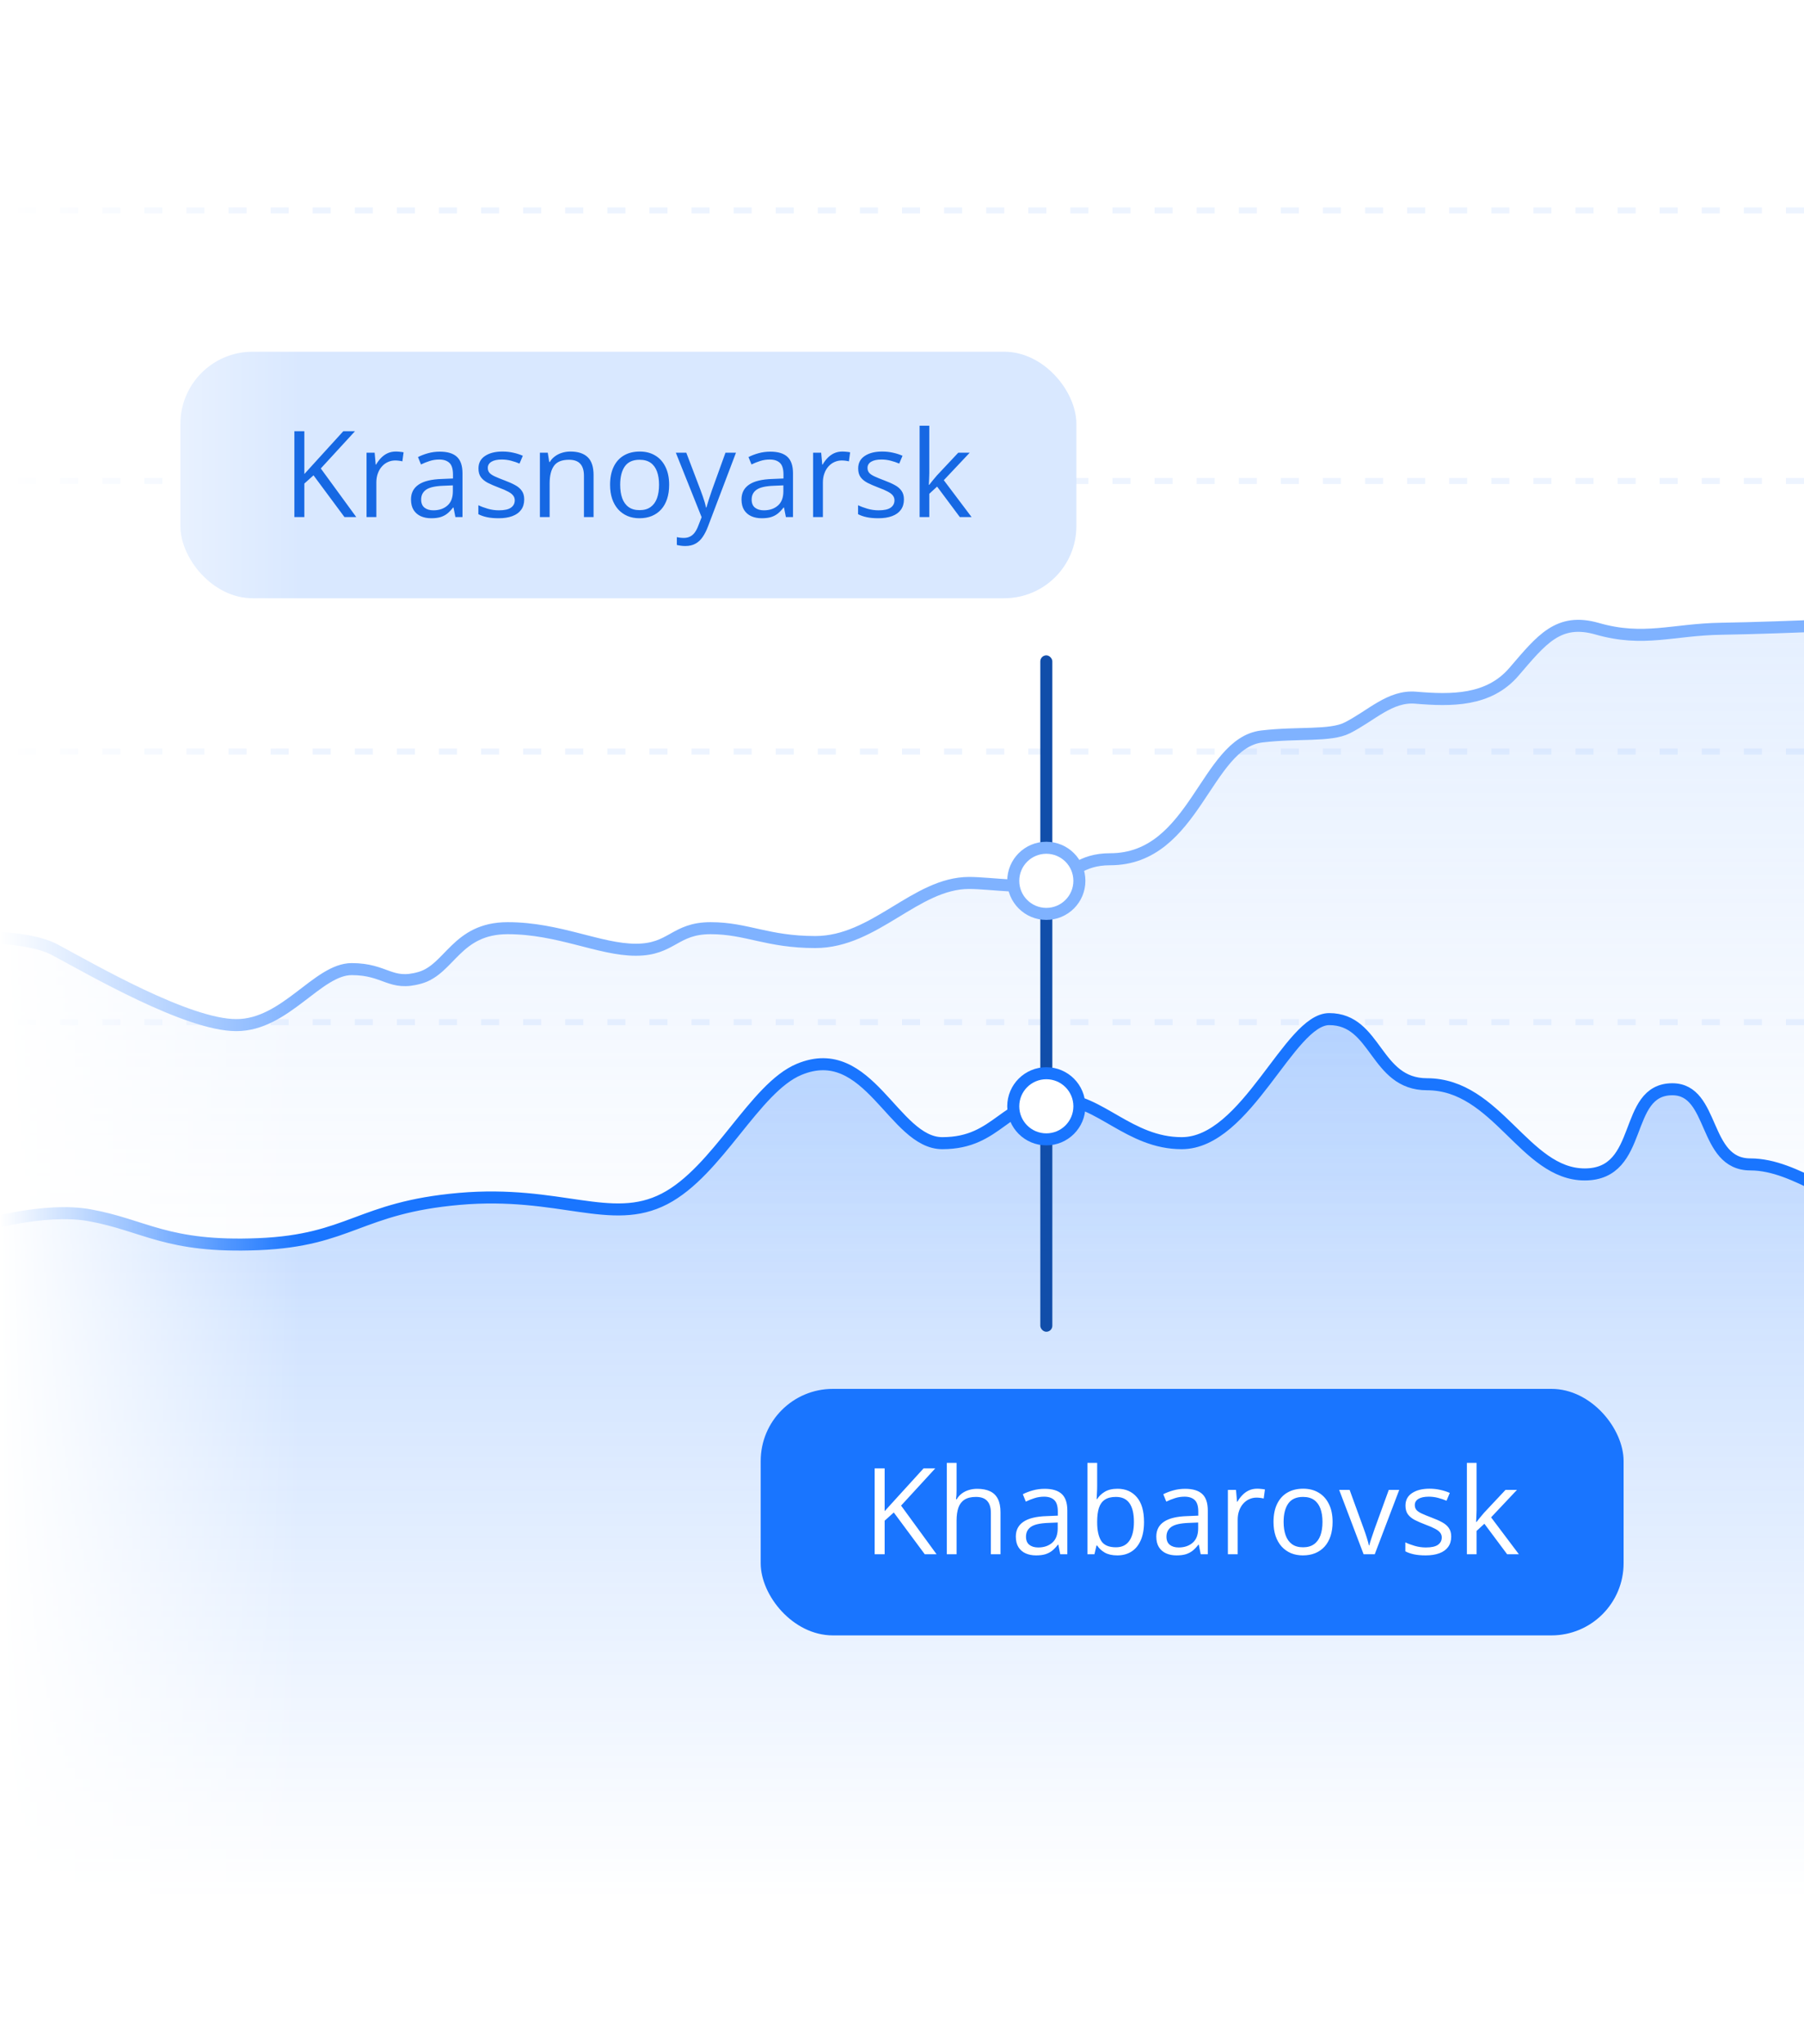 <svg width="600" height="680" viewBox="0 0 600 680" fill="none" xmlns="http://www.w3.org/2000/svg">
<rect x="0" y="0" width="600" height="680" fill="#333333" stroke="none"/>
<g clip-path="url(#clip0_48_47)">
<rect width="600" height="680" fill="white"/>
<path opacity="0.2" d="M600 70L1.96701e-05 70M600 250L1.18021e-05 250M600 430L3.93402e-06 430M600 160L1.57361e-05 160M600 340L7.86805e-06 340M600 520L0 520M600 610L1.96701e-05 610" stroke="#4C94FF" stroke-opacity="0.5" stroke-width="2" stroke-dasharray="6 8"/>
<path d="M29.786 404.164C15 401.489 -6.232 407.228 -15 410.432V680.5H622V398.731C612.048 402.074 597.852 387.278 582.148 387.278C566.369 387.278 570.374 362.307 556.218 362.307C539.565 362.307 547.059 390.608 527.075 390.608C507.09 390.608 497.931 360.642 474.616 360.642C457.24 360.642 457.962 339 442.083 339C428.818 339 414.663 380.22 393.013 380.22C375.657 380.22 365.601 365.636 352.212 365.636C333.893 365.636 332.227 380.22 313.411 380.22C297.223 380.22 288.928 346.09 265.802 355.687C250.937 361.856 238.788 389.537 221.016 398.731C203.243 407.925 186.182 395.806 152.77 398.731C119.358 401.656 116.515 412.522 85.946 413.775C55.378 415.029 48.269 407.507 29.786 404.164Z" fill="white"/>
<path d="M29.786 404.164C15 401.489 -6.232 407.228 -15 410.432V680.5H622V398.731C612.048 402.074 597.852 387.278 582.148 387.278C566.369 387.278 570.374 362.307 556.218 362.307C539.565 362.307 547.059 390.608 527.075 390.608C507.09 390.608 497.931 360.642 474.616 360.642C457.24 360.642 457.962 339 442.083 339C428.818 339 414.663 380.22 393.013 380.22C375.657 380.22 365.601 365.636 352.212 365.636C333.893 365.636 332.227 380.22 313.411 380.22C297.223 380.22 288.928 346.09 265.802 355.687C250.937 361.856 238.788 389.537 221.016 398.731C203.243 407.925 186.182 395.806 152.77 398.731C119.358 401.656 116.515 412.522 85.946 413.775C55.378 415.029 48.269 407.507 29.786 404.164Z" fill="url(#paint0_linear_48_47)" fill-opacity="0.3"/>
<path d="M18.212 315.534C8.549 310.393 -13.289 311.012 -23 311.964V439H630V207C630 207 594.934 208.793 572.445 209.142C556.353 209.392 546.714 213.565 531.233 209.142C518.309 205.45 512.758 212.713 503.521 223.423C495.126 233.158 482.684 232.984 470.836 231.991C462.309 231.277 456.137 237.949 448.098 241.988C442.413 244.844 431.755 243.416 419.676 244.844C400.945 247.058 397.469 285.544 369.226 285.544C359.279 285.544 356.436 290.542 349.331 293.399C343.646 295.684 328.962 294.351 322.33 293.399C304.566 294.113 291.006 312.986 271.17 312.986C255.191 312.986 248.432 308.393 236.353 308.393C224.273 308.393 223.563 315.534 211.483 315.534C199.404 315.534 185.903 308.393 168.85 308.393C151.797 308.393 149.665 321.96 139.717 324.816C129.769 327.672 128.348 321.96 116.979 321.96C105.61 321.96 94.952 340.525 78.609 340.525C62.267 340.525 30.292 321.96 18.212 315.534Z" fill="url(#paint1_linear_48_47)" fill-opacity="0.2"/>
<path d="M-23 312.337C-13.289 311.382 8.549 310.761 18.212 315.92C30.292 322.369 62.267 341 78.609 341C94.952 341 105.61 322.369 116.979 322.369C128.348 322.369 129.769 328.102 139.717 325.235C149.665 322.369 151.797 308.754 168.85 308.754C185.903 308.754 199.404 315.92 211.483 315.92C223.563 315.92 224.273 308.754 236.353 308.754C248.432 308.754 255.191 313.362 271.17 313.362C291.006 313.362 304.552 293.706 322.33 293.706C329.32 293.706 343.646 295.999 349.331 293.706C356.436 290.84 359.279 285.824 369.226 285.824C397.469 285.824 400.945 247.201 419.676 244.979C431.755 243.545 442.413 244.979 448.098 242.113C456.137 238.059 462.309 231.364 470.836 232.08C482.684 233.076 495.126 233.251 503.521 223.482C512.758 212.733 518.309 205.444 531.233 209.15C546.714 213.588 556.353 209.4 572.445 209.15C594.934 208.8 630 207 630 207" stroke="#7FB2FF" stroke-width="4" stroke-linecap="round"/>
<path d="M-15 410.513C-6.232 407.306 15 401.56 29.786 404.238C48.269 407.585 55.378 415.116 85.946 413.86C116.515 412.605 119.358 401.727 152.77 398.799C186.182 395.87 203.243 408.003 221.016 398.799C238.788 389.595 250.937 361.882 265.802 355.706C288.928 346.098 297.223 380.267 313.411 380.267C332.227 380.267 333.893 365.667 352.212 365.667C365.601 365.667 375.657 380.267 393.013 380.267C414.663 380.267 428.818 339 442.083 339C457.962 339 457.24 360.667 474.616 360.667C497.931 360.667 507.09 390.667 527.075 390.667C547.059 390.667 539.565 362.333 556.218 362.333C570.374 362.333 566.369 387.333 582.148 387.333C597.852 387.333 612.048 402.146 622 398.799" stroke="#1975FF" stroke-width="4" stroke-linecap="round"/>
<rect x="60" y="117" width="298" height="82" rx="24" fill="#D9E8FF"/>
<path d="M118.492 172H114.566L104.273 158.113L101.227 160.848V172H97.906V143.445H101.227V157.684C101.969 156.837 102.73 155.997 103.512 155.164C104.293 154.318 105.068 153.465 105.836 152.605L114.176 143.445H118.062L106.695 155.828L118.492 172ZM131.637 150.203C132.066 150.203 132.516 150.229 132.984 150.281C133.453 150.32 133.87 150.379 134.234 150.457L133.824 153.465C133.473 153.374 133.082 153.302 132.652 153.25C132.223 153.198 131.819 153.172 131.441 153.172C130.582 153.172 129.768 153.348 129 153.699C128.245 154.038 127.581 154.533 127.008 155.184C126.435 155.822 125.986 156.596 125.66 157.508C125.335 158.406 125.172 159.409 125.172 160.516V172H121.91V150.594H124.605L124.957 154.539H125.094C125.536 153.745 126.07 153.022 126.695 152.371C127.32 151.707 128.043 151.18 128.863 150.789C129.697 150.398 130.621 150.203 131.637 150.203ZM146.285 150.242C148.837 150.242 150.732 150.815 151.969 151.961C153.206 153.107 153.824 154.936 153.824 157.449V172H151.461L150.836 168.836H150.68C150.081 169.617 149.456 170.275 148.805 170.809C148.154 171.329 147.398 171.727 146.539 172C145.693 172.26 144.651 172.391 143.414 172.391C142.112 172.391 140.953 172.163 139.938 171.707C138.935 171.251 138.141 170.561 137.555 169.637C136.982 168.712 136.695 167.54 136.695 166.121C136.695 163.986 137.542 162.345 139.234 161.199C140.927 160.053 143.505 159.428 146.969 159.324L150.66 159.168V157.859C150.66 156.01 150.263 154.715 149.469 153.973C148.674 153.23 147.555 152.859 146.109 152.859C144.99 152.859 143.922 153.022 142.906 153.348C141.891 153.673 140.927 154.057 140.016 154.5L139.02 152.039C139.983 151.544 141.09 151.121 142.34 150.77C143.59 150.418 144.905 150.242 146.285 150.242ZM150.621 161.453L147.359 161.59C144.69 161.694 142.809 162.13 141.715 162.898C140.621 163.667 140.074 164.754 140.074 166.16C140.074 167.384 140.445 168.289 141.188 168.875C141.93 169.461 142.913 169.754 144.137 169.754C146.038 169.754 147.594 169.227 148.805 168.172C150.016 167.117 150.621 165.535 150.621 163.426V161.453ZM174.352 166.141C174.352 167.508 174.007 168.66 173.316 169.598C172.639 170.522 171.663 171.219 170.387 171.688C169.124 172.156 167.613 172.391 165.855 172.391C164.358 172.391 163.062 172.273 161.969 172.039C160.875 171.805 159.918 171.473 159.098 171.043V168.055C159.97 168.484 161.012 168.875 162.223 169.227C163.434 169.578 164.671 169.754 165.934 169.754C167.783 169.754 169.124 169.454 169.957 168.855C170.79 168.257 171.207 167.443 171.207 166.414C171.207 165.828 171.038 165.314 170.699 164.871C170.374 164.415 169.82 163.979 169.039 163.562C168.258 163.133 167.177 162.664 165.797 162.156C164.43 161.635 163.245 161.121 162.242 160.613C161.253 160.092 160.484 159.461 159.938 158.719C159.404 157.977 159.137 157.013 159.137 155.828C159.137 154.018 159.866 152.632 161.324 151.668C162.796 150.691 164.723 150.203 167.105 150.203C168.395 150.203 169.599 150.333 170.719 150.594C171.852 150.841 172.906 151.18 173.883 151.609L172.789 154.207C171.904 153.829 170.96 153.51 169.957 153.25C168.954 152.99 167.932 152.859 166.891 152.859C165.393 152.859 164.241 153.107 163.434 153.602C162.639 154.096 162.242 154.773 162.242 155.633C162.242 156.297 162.424 156.844 162.789 157.273C163.167 157.703 163.766 158.107 164.586 158.484C165.406 158.862 166.487 159.305 167.828 159.812C169.169 160.307 170.328 160.822 171.305 161.355C172.281 161.876 173.03 162.514 173.551 163.27C174.085 164.012 174.352 164.969 174.352 166.141ZM189.703 150.203C192.242 150.203 194.163 150.828 195.465 152.078C196.767 153.315 197.418 155.307 197.418 158.055V172H194.215V158.27C194.215 156.486 193.805 155.151 192.984 154.266C192.177 153.38 190.934 152.938 189.254 152.938C186.884 152.938 185.217 153.608 184.254 154.949C183.29 156.29 182.809 158.237 182.809 160.789V172H179.566V150.594H182.184L182.672 153.68H182.848C183.303 152.924 183.883 152.293 184.586 151.785C185.289 151.264 186.077 150.874 186.949 150.613C187.822 150.34 188.74 150.203 189.703 150.203ZM222.555 161.258C222.555 163.016 222.327 164.585 221.871 165.965C221.415 167.345 220.758 168.51 219.898 169.461C219.039 170.411 217.997 171.141 216.773 171.648C215.562 172.143 214.189 172.391 212.652 172.391C211.22 172.391 209.905 172.143 208.707 171.648C207.522 171.141 206.493 170.411 205.621 169.461C204.762 168.51 204.091 167.345 203.609 165.965C203.141 164.585 202.906 163.016 202.906 161.258C202.906 158.914 203.303 156.922 204.098 155.281C204.892 153.628 206.025 152.371 207.496 151.512C208.98 150.639 210.745 150.203 212.789 150.203C214.742 150.203 216.448 150.639 217.906 151.512C219.378 152.384 220.517 153.647 221.324 155.301C222.145 156.941 222.555 158.927 222.555 161.258ZM206.266 161.258C206.266 162.977 206.493 164.467 206.949 165.73C207.405 166.993 208.108 167.97 209.059 168.66C210.009 169.35 211.233 169.695 212.73 169.695C214.215 169.695 215.432 169.35 216.383 168.66C217.346 167.97 218.056 166.993 218.512 165.73C218.967 164.467 219.195 162.977 219.195 161.258C219.195 159.552 218.967 158.081 218.512 156.844C218.056 155.594 217.353 154.63 216.402 153.953C215.452 153.276 214.221 152.938 212.711 152.938C210.484 152.938 208.85 153.673 207.809 155.145C206.78 156.616 206.266 158.654 206.266 161.258ZM224.781 150.594H228.258L232.984 163.016C233.258 163.745 233.512 164.448 233.746 165.125C233.98 165.789 234.189 166.427 234.371 167.039C234.553 167.651 234.697 168.243 234.801 168.816H234.938C235.12 168.165 235.38 167.312 235.719 166.258C236.057 165.19 236.422 164.103 236.812 162.996L241.285 150.594H244.781L235.465 175.145C234.97 176.46 234.391 177.605 233.727 178.582C233.076 179.559 232.281 180.307 231.344 180.828C230.406 181.362 229.273 181.629 227.945 181.629C227.333 181.629 226.793 181.59 226.324 181.512C225.855 181.447 225.452 181.368 225.113 181.277V178.68C225.4 178.745 225.745 178.803 226.148 178.855C226.565 178.908 226.995 178.934 227.438 178.934C228.245 178.934 228.941 178.777 229.527 178.465C230.126 178.165 230.641 177.723 231.07 177.137C231.5 176.551 231.871 175.854 232.184 175.047L233.355 172.039L224.781 150.594ZM256.207 150.242C258.759 150.242 260.654 150.815 261.891 151.961C263.128 153.107 263.746 154.936 263.746 157.449V172H261.383L260.758 168.836H260.602C260.003 169.617 259.378 170.275 258.727 170.809C258.076 171.329 257.32 171.727 256.461 172C255.615 172.26 254.573 172.391 253.336 172.391C252.034 172.391 250.875 172.163 249.859 171.707C248.857 171.251 248.062 170.561 247.477 169.637C246.904 168.712 246.617 167.54 246.617 166.121C246.617 163.986 247.464 162.345 249.156 161.199C250.849 160.053 253.427 159.428 256.891 159.324L260.582 159.168V157.859C260.582 156.01 260.185 154.715 259.391 153.973C258.596 153.23 257.477 152.859 256.031 152.859C254.911 152.859 253.844 153.022 252.828 153.348C251.812 153.673 250.849 154.057 249.938 154.5L248.941 152.039C249.905 151.544 251.012 151.121 252.262 150.77C253.512 150.418 254.827 150.242 256.207 150.242ZM260.543 161.453L257.281 161.59C254.612 161.694 252.73 162.13 251.637 162.898C250.543 163.667 249.996 164.754 249.996 166.16C249.996 167.384 250.367 168.289 251.109 168.875C251.852 169.461 252.835 169.754 254.059 169.754C255.96 169.754 257.516 169.227 258.727 168.172C259.938 167.117 260.543 165.535 260.543 163.426V161.453ZM280.152 150.203C280.582 150.203 281.031 150.229 281.5 150.281C281.969 150.32 282.385 150.379 282.75 150.457L282.34 153.465C281.988 153.374 281.598 153.302 281.168 153.25C280.738 153.198 280.335 153.172 279.957 153.172C279.098 153.172 278.284 153.348 277.516 153.699C276.76 154.038 276.096 154.533 275.523 155.184C274.951 155.822 274.501 156.596 274.176 157.508C273.85 158.406 273.688 159.409 273.688 160.516V172H270.426V150.594H273.121L273.473 154.539H273.609C274.052 153.745 274.586 153.022 275.211 152.371C275.836 151.707 276.559 151.18 277.379 150.789C278.212 150.398 279.137 150.203 280.152 150.203ZM300.641 166.141C300.641 167.508 300.296 168.66 299.605 169.598C298.928 170.522 297.952 171.219 296.676 171.688C295.413 172.156 293.902 172.391 292.145 172.391C290.647 172.391 289.352 172.273 288.258 172.039C287.164 171.805 286.207 171.473 285.387 171.043V168.055C286.259 168.484 287.301 168.875 288.512 169.227C289.723 169.578 290.96 169.754 292.223 169.754C294.072 169.754 295.413 169.454 296.246 168.855C297.079 168.257 297.496 167.443 297.496 166.414C297.496 165.828 297.327 165.314 296.988 164.871C296.663 164.415 296.109 163.979 295.328 163.562C294.547 163.133 293.466 162.664 292.086 162.156C290.719 161.635 289.534 161.121 288.531 160.613C287.542 160.092 286.773 159.461 286.227 158.719C285.693 157.977 285.426 157.013 285.426 155.828C285.426 154.018 286.155 152.632 287.613 151.668C289.085 150.691 291.012 150.203 293.395 150.203C294.684 150.203 295.888 150.333 297.008 150.594C298.141 150.841 299.195 151.18 300.172 151.609L299.078 154.207C298.193 153.829 297.249 153.51 296.246 153.25C295.243 152.99 294.221 152.859 293.18 152.859C291.682 152.859 290.53 153.107 289.723 153.602C288.928 154.096 288.531 154.773 288.531 155.633C288.531 156.297 288.714 156.844 289.078 157.273C289.456 157.703 290.055 158.107 290.875 158.484C291.695 158.862 292.776 159.305 294.117 159.812C295.458 160.307 296.617 160.822 297.594 161.355C298.57 161.876 299.319 162.514 299.84 163.27C300.374 164.012 300.641 164.969 300.641 166.141ZM309.078 141.609V157.391C309.078 157.911 309.059 158.549 309.02 159.305C308.98 160.047 308.948 160.704 308.922 161.277H309.059C309.332 160.939 309.729 160.438 310.25 159.773C310.784 159.109 311.233 158.576 311.598 158.172L318.707 150.594H322.516L313.902 159.734L323.141 172H319.234L311.676 161.863L309.078 164.246V172H305.855V141.609H309.078Z" fill="#1668E3"/>
<rect x="346" y="218" width="4" height="225" rx="2" fill="#114EAA"/>
<circle cx="348" cy="293" r="11" fill="white" stroke="#7FB2FF" stroke-width="4"/>
<circle cx="348" cy="368" r="11" fill="white" stroke="#1975FF" stroke-width="4"/>
<rect x="253" y="462" width="287" height="82" rx="24" fill="#1975FF"/>
<path d="M311.492 517H307.566L297.273 503.113L294.227 505.848V517H290.906V488.445H294.227V502.684C294.969 501.837 295.73 500.997 296.512 500.164C297.293 499.318 298.068 498.465 298.836 497.605L307.176 488.445H311.062L299.695 500.828L311.492 517ZM318.152 486.609V495.691C318.152 496.212 318.139 496.74 318.113 497.273C318.087 497.794 318.042 498.276 317.977 498.719H318.191C318.634 497.964 319.194 497.332 319.871 496.824C320.561 496.303 321.342 495.913 322.215 495.652C323.087 495.379 324.012 495.242 324.988 495.242C326.707 495.242 328.139 495.516 329.285 496.062C330.444 496.609 331.31 497.456 331.883 498.602C332.469 499.747 332.762 501.232 332.762 503.055V517H329.559V503.27C329.559 501.486 329.148 500.151 328.328 499.266C327.521 498.38 326.277 497.938 324.598 497.938C323.009 497.938 321.74 498.243 320.789 498.855C319.852 499.454 319.174 500.34 318.758 501.512C318.354 502.684 318.152 504.116 318.152 505.809V517H314.91V486.609H318.152ZM347.449 495.242C350.001 495.242 351.896 495.815 353.133 496.961C354.37 498.107 354.988 499.936 354.988 502.449V517H352.625L352 513.836H351.844C351.245 514.617 350.62 515.275 349.969 515.809C349.318 516.329 348.562 516.727 347.703 517C346.857 517.26 345.815 517.391 344.578 517.391C343.276 517.391 342.117 517.163 341.102 516.707C340.099 516.251 339.305 515.561 338.719 514.637C338.146 513.712 337.859 512.54 337.859 511.121C337.859 508.986 338.706 507.345 340.398 506.199C342.091 505.053 344.669 504.428 348.133 504.324L351.824 504.168V502.859C351.824 501.01 351.427 499.715 350.633 498.973C349.839 498.23 348.719 497.859 347.273 497.859C346.154 497.859 345.086 498.022 344.07 498.348C343.055 498.673 342.091 499.057 341.18 499.5L340.184 497.039C341.147 496.544 342.254 496.121 343.504 495.77C344.754 495.418 346.069 495.242 347.449 495.242ZM351.785 506.453L348.523 506.59C345.854 506.694 343.973 507.13 342.879 507.898C341.785 508.667 341.238 509.754 341.238 511.16C341.238 512.384 341.609 513.289 342.352 513.875C343.094 514.461 344.077 514.754 345.301 514.754C347.202 514.754 348.758 514.227 349.969 513.172C351.18 512.117 351.785 510.535 351.785 508.426V506.453ZM364.91 486.609V494.207C364.91 495.079 364.884 495.926 364.832 496.746C364.793 497.566 364.76 498.204 364.734 498.66H364.91C365.496 497.697 366.342 496.883 367.449 496.219C368.556 495.555 369.969 495.223 371.688 495.223C374.37 495.223 376.505 496.154 378.094 498.016C379.695 499.865 380.496 502.618 380.496 506.277C380.496 508.686 380.132 510.717 379.402 512.371C378.673 514.025 377.645 515.275 376.316 516.121C374.988 516.967 373.419 517.391 371.609 517.391C369.917 517.391 368.523 517.078 367.43 516.453C366.349 515.815 365.516 515.04 364.93 514.129H364.676L364.012 517H361.668V486.609H364.91ZM371.16 497.938C369.611 497.938 368.38 498.243 367.469 498.855C366.557 499.454 365.9 500.366 365.496 501.59C365.105 502.801 364.91 504.337 364.91 506.199V506.375C364.91 509.07 365.359 511.134 366.258 512.566C367.156 513.986 368.79 514.695 371.16 514.695C373.152 514.695 374.643 513.966 375.633 512.508C376.635 511.049 377.137 508.966 377.137 506.258C377.137 503.497 376.642 501.421 375.652 500.027C374.676 498.634 373.178 497.938 371.16 497.938ZM394.168 495.242C396.72 495.242 398.615 495.815 399.852 496.961C401.089 498.107 401.707 499.936 401.707 502.449V517H399.344L398.719 513.836H398.562C397.964 514.617 397.339 515.275 396.688 515.809C396.036 516.329 395.281 516.727 394.422 517C393.576 517.26 392.534 517.391 391.297 517.391C389.995 517.391 388.836 517.163 387.82 516.707C386.818 516.251 386.023 515.561 385.438 514.637C384.865 513.712 384.578 512.54 384.578 511.121C384.578 508.986 385.424 507.345 387.117 506.199C388.81 505.053 391.388 504.428 394.852 504.324L398.543 504.168V502.859C398.543 501.01 398.146 499.715 397.352 498.973C396.557 498.23 395.438 497.859 393.992 497.859C392.872 497.859 391.805 498.022 390.789 498.348C389.773 498.673 388.81 499.057 387.898 499.5L386.902 497.039C387.866 496.544 388.973 496.121 390.223 495.77C391.473 495.418 392.788 495.242 394.168 495.242ZM398.504 506.453L395.242 506.59C392.573 506.694 390.691 507.13 389.598 507.898C388.504 508.667 387.957 509.754 387.957 511.16C387.957 512.384 388.328 513.289 389.07 513.875C389.812 514.461 390.796 514.754 392.02 514.754C393.921 514.754 395.477 514.227 396.688 513.172C397.898 512.117 398.504 510.535 398.504 508.426V506.453ZM418.113 495.203C418.543 495.203 418.992 495.229 419.461 495.281C419.93 495.32 420.346 495.379 420.711 495.457L420.301 498.465C419.949 498.374 419.559 498.302 419.129 498.25C418.699 498.198 418.296 498.172 417.918 498.172C417.059 498.172 416.245 498.348 415.477 498.699C414.721 499.038 414.057 499.533 413.484 500.184C412.911 500.822 412.462 501.596 412.137 502.508C411.811 503.406 411.648 504.409 411.648 505.516V517H408.387V495.594H411.082L411.434 499.539H411.57C412.013 498.745 412.547 498.022 413.172 497.371C413.797 496.707 414.52 496.18 415.34 495.789C416.173 495.398 417.098 495.203 418.113 495.203ZM443.211 506.258C443.211 508.016 442.983 509.585 442.527 510.965C442.072 512.345 441.414 513.51 440.555 514.461C439.695 515.411 438.654 516.141 437.43 516.648C436.219 517.143 434.845 517.391 433.309 517.391C431.876 517.391 430.561 517.143 429.363 516.648C428.178 516.141 427.15 515.411 426.277 514.461C425.418 513.51 424.747 512.345 424.266 510.965C423.797 509.585 423.562 508.016 423.562 506.258C423.562 503.914 423.96 501.922 424.754 500.281C425.548 498.628 426.681 497.371 428.152 496.512C429.637 495.639 431.401 495.203 433.445 495.203C435.398 495.203 437.104 495.639 438.562 496.512C440.034 497.384 441.173 498.647 441.98 500.301C442.801 501.941 443.211 503.927 443.211 506.258ZM426.922 506.258C426.922 507.977 427.15 509.467 427.605 510.73C428.061 511.993 428.764 512.97 429.715 513.66C430.665 514.35 431.889 514.695 433.387 514.695C434.871 514.695 436.089 514.35 437.039 513.66C438.003 512.97 438.712 511.993 439.168 510.73C439.624 509.467 439.852 507.977 439.852 506.258C439.852 504.552 439.624 503.081 439.168 501.844C438.712 500.594 438.009 499.63 437.059 498.953C436.108 498.276 434.878 497.938 433.367 497.938C431.141 497.938 429.507 498.673 428.465 500.145C427.436 501.616 426.922 503.654 426.922 506.258ZM453.523 517L445.398 495.594H448.875L453.582 508.543C453.908 509.428 454.24 510.405 454.578 511.473C454.917 512.54 455.151 513.4 455.281 514.051H455.418C455.574 513.4 455.835 512.54 456.199 511.473C456.564 510.392 456.896 509.415 457.195 508.543L461.902 495.594H465.379L457.234 517H453.523ZM482.664 511.141C482.664 512.508 482.319 513.66 481.629 514.598C480.952 515.522 479.975 516.219 478.699 516.688C477.436 517.156 475.926 517.391 474.168 517.391C472.671 517.391 471.375 517.273 470.281 517.039C469.188 516.805 468.23 516.473 467.41 516.043V513.055C468.283 513.484 469.324 513.875 470.535 514.227C471.746 514.578 472.983 514.754 474.246 514.754C476.095 514.754 477.436 514.454 478.27 513.855C479.103 513.257 479.52 512.443 479.52 511.414C479.52 510.828 479.35 510.314 479.012 509.871C478.686 509.415 478.133 508.979 477.352 508.562C476.57 508.133 475.49 507.664 474.109 507.156C472.742 506.635 471.557 506.121 470.555 505.613C469.565 505.092 468.797 504.461 468.25 503.719C467.716 502.977 467.449 502.013 467.449 500.828C467.449 499.018 468.178 497.632 469.637 496.668C471.108 495.691 473.035 495.203 475.418 495.203C476.707 495.203 477.911 495.333 479.031 495.594C480.164 495.841 481.219 496.18 482.195 496.609L481.102 499.207C480.216 498.829 479.272 498.51 478.27 498.25C477.267 497.99 476.245 497.859 475.203 497.859C473.706 497.859 472.553 498.107 471.746 498.602C470.952 499.096 470.555 499.773 470.555 500.633C470.555 501.297 470.737 501.844 471.102 502.273C471.479 502.703 472.078 503.107 472.898 503.484C473.719 503.862 474.799 504.305 476.141 504.812C477.482 505.307 478.641 505.822 479.617 506.355C480.594 506.876 481.342 507.514 481.863 508.27C482.397 509.012 482.664 509.969 482.664 511.141ZM491.102 486.609V502.391C491.102 502.911 491.082 503.549 491.043 504.305C491.004 505.047 490.971 505.704 490.945 506.277H491.082C491.355 505.939 491.753 505.438 492.273 504.773C492.807 504.109 493.257 503.576 493.621 503.172L500.73 495.594H504.539L495.926 504.734L505.164 517H501.258L493.699 506.863L491.102 509.246V517H487.879V486.609H491.102Z" fill="white"/>
<rect width="100" height="680" transform="matrix(1 0 0 -1 0 680)" fill="url(#paint2_linear_48_47)"/>
</g>
<defs>
<linearGradient id="paint0_linear_48_47" x1="282.219" y1="339" x2="282.219" y2="632" gradientUnits="userSpaceOnUse">
<stop stop-color="#1975FF"/>
<stop offset="1" stop-color="#1975FF" stop-opacity="0"/>
</linearGradient>
<linearGradient id="paint1_linear_48_47" x1="303.5" y1="439" x2="303.5" y2="207" gradientUnits="userSpaceOnUse">
<stop stop-color="#7FB2FF" stop-opacity="0"/>
<stop offset="1" stop-color="#7FB2FF"/>
</linearGradient>
<linearGradient id="paint2_linear_48_47" x1="0" y1="340" x2="100" y2="340" gradientUnits="userSpaceOnUse">
<stop stop-color="white"/>
<stop offset="1" stop-color="white" stop-opacity="0"/>
</linearGradient>
<clipPath id="clip0_48_47">
<rect width="600" height="680" fill="white"/>
</clipPath>
</defs>
</svg>
